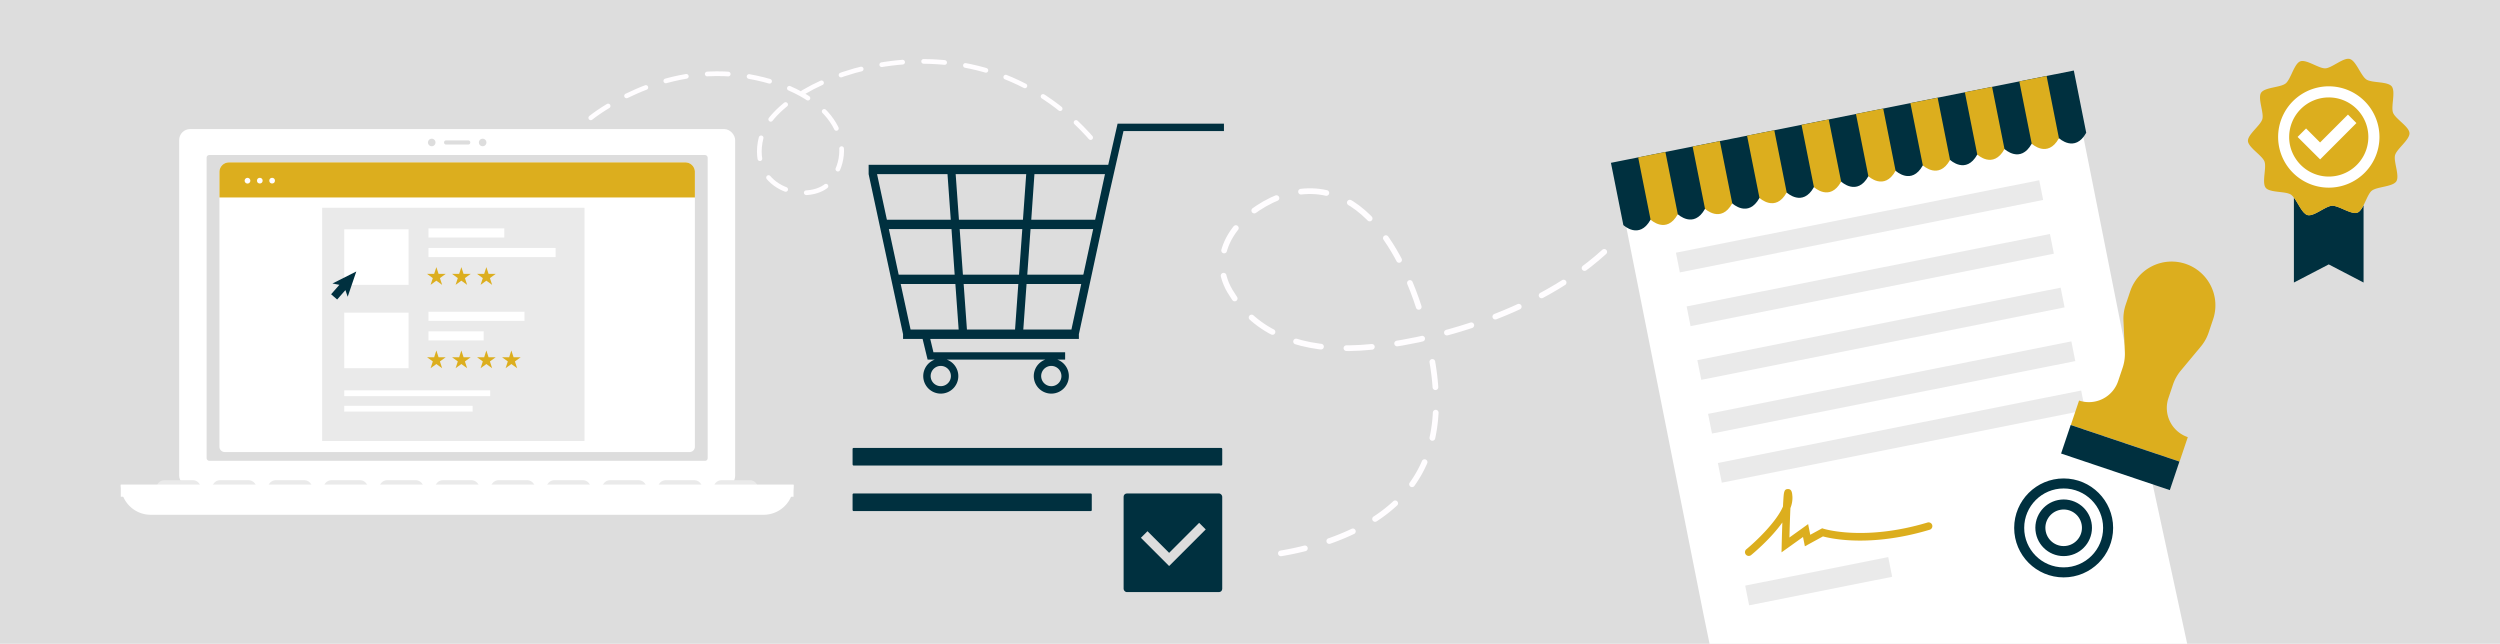 <svg id="Layer_1" data-name="Layer 1" xmlns="http://www.w3.org/2000/svg" viewBox="0 0 1996 514"><defs><style>.cls-1{fill:#ddd;}.cls-2{fill:#fff;}.cls-3{fill:#eaeaea;}.cls-4{fill:#dcae1e;}.cls-10,.cls-5,.cls-7,.cls-9{fill:none;}.cls-5{stroke:#00303f;stroke-miterlimit:10;stroke-width:8px;}.cls-6{fill:#00303f;}.cls-8{fill:#fffdff;}.cls-10,.cls-9{stroke:#fffdff;stroke-linecap:round;stroke-linejoin:round;}.cls-9{stroke-width:3.76px;stroke-dasharray:16.79;}.cls-10{stroke-width:4.56px;stroke-dasharray:20.35;}</style></defs><title>example</title><rect class="cls-1" width="1996" height="514"/><path class="cls-1" d="M1513.5,298.85l.13,0-.14,0Z"/><path class="cls-1" d="M1513.63,298.88l-.14,0,.07-.07Z"/><polygon class="cls-2" points="1746.25 514 1718.69 386.7 1713.27 359.51 1696.14 273.62 1657.63 80.45 1292.81 153.2 1318.85 283.77 1339.1 385.36 1340.96 394.68 1341.96 399.69 1343.14 405.61 1346.55 422.73 1347.73 428.64 1349.97 439.87 1351.84 449.24 1360.27 491.51 1364.91 514 1746.25 514"/><rect class="cls-3" x="1362.43" y="301.43" width="295.77" height="16.03" transform="translate(-31.35 301.31) rotate(-11.28)"/><rect class="cls-3" x="1370.25" y="340.66" width="295.77" height="16.03" transform="translate(-38.87 303.59) rotate(-11.28)"/><rect class="cls-3" x="1353.88" y="258.54" width="295.77" height="16.03" transform="translate(-23.13 298.81) rotate(-11.28)"/><rect class="cls-3" x="1345.33" y="215.66" width="295.77" height="16.03" transform="translate(-14.91 296.31) rotate(-11.28)"/><rect class="cls-3" x="1336.78" y="172.76" width="295.77" height="16.03" transform="translate(-6.69 293.81) rotate(-11.28)"/><rect class="cls-3" x="1393.8" y="456.11" width="116.45" height="16.03" transform="translate(-62.73 292.89) rotate(-11.28)"/><path class="cls-4" d="M1520.7,427.94c-36,7.18-59.54,1.87-65.25.33l-14.44,7.9-1.48-7.44L1422.37,441l.13-6c0-.09.2-8.62.52-17.86-9,12.72-22.7,24.22-25,26.1a3,3,0,0,1-3.81-4.63c7.32-6,24.09-21.82,29.32-34.22.08-1.73.17-3.27.25-4.6.42-6.72.56-9.29,3.69-9.33s3.36,3,3.6,6a21.41,21.41,0,0,1-1.6,9.15c-.29,6.49-.58,15-.79,23.54l14.93-10.71,1.7,8.54,9.51-5.2,1.23.4c.32.11,32.6,10.09,82.88-5a3,3,0,1,1,1.72,5.77C1533.63,425.06,1527,426.69,1520.7,427.94Z"/><circle class="cls-5" cx="1647.62" cy="421.49" r="35.5"/><circle class="cls-5" cx="1647.62" cy="421.49" r="18.6" transform="translate(-50.61 330.32) rotate(-11.28)"/><path class="cls-4" d="M1746.74,349l-6.58,19.53-86.8-29.21,6.57-19.54h0a24.61,24.61,0,0,0,31.18-15.47l3.58-10.64a34.83,34.83,0,0,0,1.79-12.69l-1.11-25a34.85,34.85,0,0,1,1.78-12.69l3.58-10.64a34.92,34.92,0,0,1,44.23-22h0a34.91,34.91,0,0,1,22,44.22h0l-3.58,10.64a34.76,34.76,0,0,1-6.25,11.19l-16,19.22a34.91,34.91,0,0,0-6.25,11.2l-3.58,10.64A24.61,24.61,0,0,0,1746.72,349Z"/><rect class="cls-6" x="1680.88" y="319.58" width="24.04" height="91.59" transform="translate(806.55 1853.25) rotate(-71.4)"/><line class="cls-7" x1="1734.97" y1="468.33" x2="1731.92" y2="468.94"/><path class="cls-6" d="M1286.17,130l9.91,49.7s12.7,12,21.74-4.34l21.73-4.33s12.7,12,21.74-4.33l21.74-4.34s12.7,12,21.73-4.33l21.74-4.34s12.7,12,21.74-4.33L1470,145s12.7,12,21.74-4.34l21.73-4.33s12.7,12,21.74-4.34l21.74-4.33s12.7,12,21.73-4.33l21.74-4.34s12.7,12,21.73-4.33l21.74-4.34s12.7,12,21.74-4.33l-9.91-49.69Z"/><path class="cls-4" d="M1317.82,175.36s12.7,12,21.73-4.33l-9.9-49.69-21.74,4.33Z"/><path class="cls-4" d="M1361.29,166.7s12.7,12,21.74-4.34l-9.91-49.69L1351.38,117Z"/><path class="cls-4" d="M1404.76,158s12.7,12,21.74-4.34L1416.59,104l-21.74,4.33Z"/><path class="cls-4" d="M1448.24,149.36s12.69,12,21.73-4.33l-9.91-49.7-21.73,4.34Z"/><path class="cls-4" d="M1491.71,140.69s12.7,12,21.73-4.33l-9.9-49.7L1481.8,91Z"/><path class="cls-4" d="M1535.18,132s12.7,12,21.74-4.33L1547,78l-21.74,4.33Z"/><path class="cls-4" d="M1578.65,123.36s12.7,12,21.74-4.34l-9.91-49.69-21.74,4.33Z"/><path class="cls-4" d="M1612.22,65l9.9,49.7s12.7,12,21.74-4.34L1634,60.66Z"/><rect class="cls-2" x="143.06" y="103.05" width="443.88" height="285.59" rx="8.72"/><path class="cls-1" d="M388.36,113.76a3,3,0,1,1-3-3A3,3,0,0,1,388.36,113.76Z"/><path class="cls-1" d="M347.7,113.76a3,3,0,1,1-3-3A3,3,0,0,1,347.7,113.76Z"/><path class="cls-1" d="M373.82,115.42H356.18a1.66,1.66,0,0,1-1.66-1.66h0a1.66,1.66,0,0,1,1.66-1.67h17.64a1.67,1.67,0,0,1,1.67,1.67h0A1.66,1.66,0,0,1,373.82,115.42Z"/><path class="cls-3" d="M160.24,389.74h-35.3a6.35,6.35,0,0,1,6.35-6.35h22.6a6.35,6.35,0,0,1,6.35,6.35Z"/><path class="cls-3" d="M204.72,389.74h-35.3a6.35,6.35,0,0,1,6.35-6.35h22.6a6.35,6.35,0,0,1,6.35,6.35Z"/><path class="cls-3" d="M249.21,389.74H213.9a6.35,6.35,0,0,1,6.36-6.35h22.59a6.35,6.35,0,0,1,6.36,6.35Z"/><path class="cls-3" d="M293.69,389.74H258.38a6.35,6.35,0,0,1,6.36-6.35h22.59a6.35,6.35,0,0,1,6.36,6.35Z"/><path class="cls-3" d="M338.17,389.74h-35.3a6.35,6.35,0,0,1,6.35-6.35h22.6a6.35,6.35,0,0,1,6.35,6.35Z"/><path class="cls-3" d="M382.65,389.74h-35.3a6.35,6.35,0,0,1,6.35-6.35h22.6a6.35,6.35,0,0,1,6.35,6.35Z"/><path class="cls-3" d="M427.14,389.74H391.83a6.35,6.35,0,0,1,6.36-6.35h22.59a6.35,6.35,0,0,1,6.36,6.35Z"/><path class="cls-3" d="M471.62,389.74H436.31a6.35,6.35,0,0,1,6.36-6.35h22.59a6.35,6.35,0,0,1,6.36,6.35Z"/><path class="cls-3" d="M516.1,389.74H480.8a6.35,6.35,0,0,1,6.35-6.35h22.6a6.35,6.35,0,0,1,6.35,6.35Z"/><path class="cls-3" d="M560.58,389.74h-35.3a6.35,6.35,0,0,1,6.35-6.35h22.6a6.35,6.35,0,0,1,6.35,6.35Z"/><path class="cls-3" d="M605.06,389.74h-35.3a6.35,6.35,0,0,1,6.36-6.35h22.59a6.35,6.35,0,0,1,6.35,6.35Z"/><path class="cls-2" d="M120.35,411H609.66A23.9,23.9,0,0,0,633.56,387H96.44A23.9,23.9,0,0,0,120.35,411Z"/><rect class="cls-2" x="96.44" y="387.04" width="537.12" height="9.56"/><rect class="cls-1" x="164.97" y="123.77" width="400.05" height="244.15" rx="2.04"/><path class="cls-2" d="M182.81,129.67H547.19a7.61,7.61,0,0,1,7.61,7.61V356.66a4.25,4.25,0,0,1-4.25,4.25H179.45a4.25,4.25,0,0,1-4.25-4.25V137.28A7.61,7.61,0,0,1,182.81,129.67Z"/><path class="cls-4" d="M182.81,129.67H547.19a7.61,7.61,0,0,1,7.61,7.61v20.37a0,0,0,0,1,0,0H175.2a0,0,0,0,1,0,0V137.28A7.61,7.61,0,0,1,182.81,129.67Z"/><path class="cls-8" d="M199.87,144.24A2.27,2.27,0,1,1,197.6,142,2.26,2.26,0,0,1,199.87,144.24Z"/><circle class="cls-8" cx="207.43" cy="144.24" r="2.27"/><circle class="cls-8" cx="217.26" cy="144.24" r="2.27"/><rect class="cls-3" x="257.19" y="165.88" width="209.48" height="186.2"/><rect class="cls-2" x="274.83" y="183.07" width="51.38" height="44.36"/><rect class="cls-2" x="342.09" y="182.36" width="60.54" height="7.27"/><rect class="cls-2" x="342.09" y="197.98" width="101.53" height="7.27"/><rect class="cls-2" x="274.83" y="249.62" width="51.38" height="44.36"/><rect class="cls-2" x="342.09" y="248.9" width="76.66" height="7.27"/><rect class="cls-2" x="342.09" y="264.53" width="44.08" height="7.27"/><polygon class="cls-4" points="348.39 279.82 350.15 285.23 355.84 285.23 351.24 288.57 352.99 293.98 348.39 290.64 343.79 293.98 345.55 288.57 340.95 285.23 346.63 285.23 348.39 279.82"/><polygon class="cls-4" points="368.35 279.82 370.11 285.23 375.8 285.23 371.19 288.57 372.95 293.98 368.35 290.64 363.75 293.98 365.51 288.57 360.91 285.23 366.59 285.23 368.35 279.82"/><polygon class="cls-4" points="388.31 279.82 390.07 285.23 395.76 285.23 391.16 288.57 392.91 293.98 388.31 290.64 383.71 293.98 385.47 288.57 380.87 285.23 386.56 285.23 388.31 279.82"/><polygon class="cls-4" points="408.27 279.82 410.03 285.23 415.72 285.23 411.12 288.57 412.88 293.98 408.27 290.64 403.67 293.98 405.43 288.57 400.83 285.23 406.51 285.23 408.27 279.82"/><polygon class="cls-4" points="348.39 213.27 350.15 218.68 355.84 218.68 351.24 222.03 352.99 227.44 348.39 224.09 343.79 227.44 345.55 222.03 340.95 218.68 346.63 218.68 348.39 213.27"/><polygon class="cls-4" points="368.35 213.27 370.11 218.68 375.8 218.68 371.19 222.03 372.95 227.44 368.35 224.09 363.75 227.44 365.51 222.03 360.91 218.68 366.59 218.68 368.35 213.27"/><polygon class="cls-4" points="388.31 213.27 390.07 218.68 395.76 218.68 391.16 222.03 392.91 227.44 388.31 224.09 383.71 227.44 385.47 222.03 380.87 218.68 386.56 218.68 388.31 213.27"/><rect class="cls-2" x="274.83" y="311.66" width="116.52" height="4.61"/><rect class="cls-2" x="274.83" y="324" width="102.52" height="4.61"/><polygon class="cls-6" points="277.6 236.93 284.47 216.76 265.43 226.34 270.96 227.41 264.36 234.94 269.18 239.14 275.78 231.61 277.6 236.93"/><path class="cls-6" d="M892.28,98.72l-7.47,32.88H693.52v7.45L721,266.84v3.74h15.6l4,16.54h5.7a14,14,0,1,0,9.64,0h78.61a14,14,0,1,0,9.64,0h6.21v-5.89H745.25l-2.55-10.65H861.38v-3.74L883.9,162.25,897,104.62H977.2v-5.9ZM759.2,300.23a8.08,8.08,0,1,1-8.09-8.08A8.09,8.09,0,0,1,759.2,300.23Zm88.25,0a8.09,8.09,0,1,1-8.08-8.08A8.09,8.09,0,0,1,847.45,300.23ZM766.2,182.89h50l-2.61,36.39h-44.8Zm-4,36.39H717.5l-7.83-36.39h50Zm54.52-43.84h-51.1l-2.61-36.39h56.32Zm9.18-36.39H882.2l-7.84,36.39h-51Zm-12.87,87.68-2.61,36.39H772l-2.62-36.39Zm6.58,0h43.66l-7.84,36.39H817Zm45.26-7.45H820.18l2.61-36.39h50l-7.68,35.66ZM756.48,139.05l2.61,36.39h-51l-7.84-36.39Zm-37.37,87.68h43.66l2.62,36.39H727Z"/><rect class="cls-6" x="680.7" y="357.62" width="295.13" height="14.05" rx="0.8"/><rect class="cls-6" x="680.7" y="393.99" width="190.97" height="14.06" rx="0.8"/><rect class="cls-6" x="897.09" y="393.99" width="78.74" height="78.74" rx="2.59"/><polygon class="cls-1" points="933.43 451.92 910.89 429.38 916.15 424.12 933.43 441.4 957.39 417.44 962.65 422.7 933.43 451.92"/><path class="cls-6" d="M1887.07,163.87v61.71l-27.81-14.48-27.81,14.48v-67.9c3.47,4.53,6.72,12.86,10.89,14,5.05,1.37,14.34-7.22,19.59-7.47s15.35,7.37,20.25,5.51C1884.11,169,1885.67,166.68,1887.07,163.87Z"/><circle class="cls-2" cx="1859.25" cy="107.81" r="48.86"/><path class="cls-4" d="M1859.26,77.79a31.64,31.64,0,0,0-31.59,31.63,31,31,0,0,0,5.08,17.08,31.59,31.59,0,1,0,26.51-48.71Zm-6.86,49.48-18-17.94,6.77-6.77,11.18,11.18,22.26-22.26,6.76,6.77Z"/><path class="cls-4" d="M1912.22,123.86c1.36-5,11.76-12.32,11.51-17.57s-11.3-11.41-13.12-16.31,2.22-16.86-1.07-21-15.8-2.61-20.19-5.5-8.18-14.75-13.14-16.35-14.39,7.18-19.64,7.43-15.4-7.58-20.2-5.51-7.42,14.29-11.51,17.58-16.71,3-19.59,7.41,2.38,15.91,1,21-11.76,12.32-11.51,17.51,11.3,11.47,13.18,16.36-2.27,16.87,1,21,15.85,2.6,20.19,5.5a6.84,6.84,0,0,1,1.12,1,11.57,11.57,0,0,1,1.16,1.36c3.48,4.53,6.72,12.86,10.9,14,5.05,1.36,14.34-7.22,19.59-7.47s15.35,7.37,20.25,5.51c1.93-.76,3.47-3.1,4.89-5.89.4-.79.79-1.61,1.16-2.45,1.77-3.68,3.39-7.57,5.41-9.19,4.09-3.28,16.71-3.08,19.59-7.47S1910.86,128.91,1912.22,123.86Zm-26.69,16.31a40.45,40.45,0,1,1,14.23-30.74A40.44,40.44,0,0,1,1885.53,140.17Z"/><path class="cls-9" d="M471.67,94.08S527.3,48.51,597.61,61c67,11.92,88.09,53.77,65.87,83.65C649,164.23,596.71,153,607.77,109.58c12.41-48.64,174.05-111.58,270,8.56"/><path class="cls-10" d="M1143.58,288.94q.56,3.24,1,6.46a180.44,180.44,0,0,1,1.81,31.6c-1.62,43.89-22.74,82.67-84.18,104.66a234.18,234.18,0,0,1-39.55,10.15"/><path class="cls-10" d="M1280.82,201.09C1219.41,257,1122,277.49,1077.32,278s-77-14.64-95.28-45.51,6.35-62.31,39.66-75.43c74.19-26.43,106.58,72.86,112.58,92.92"/></svg>